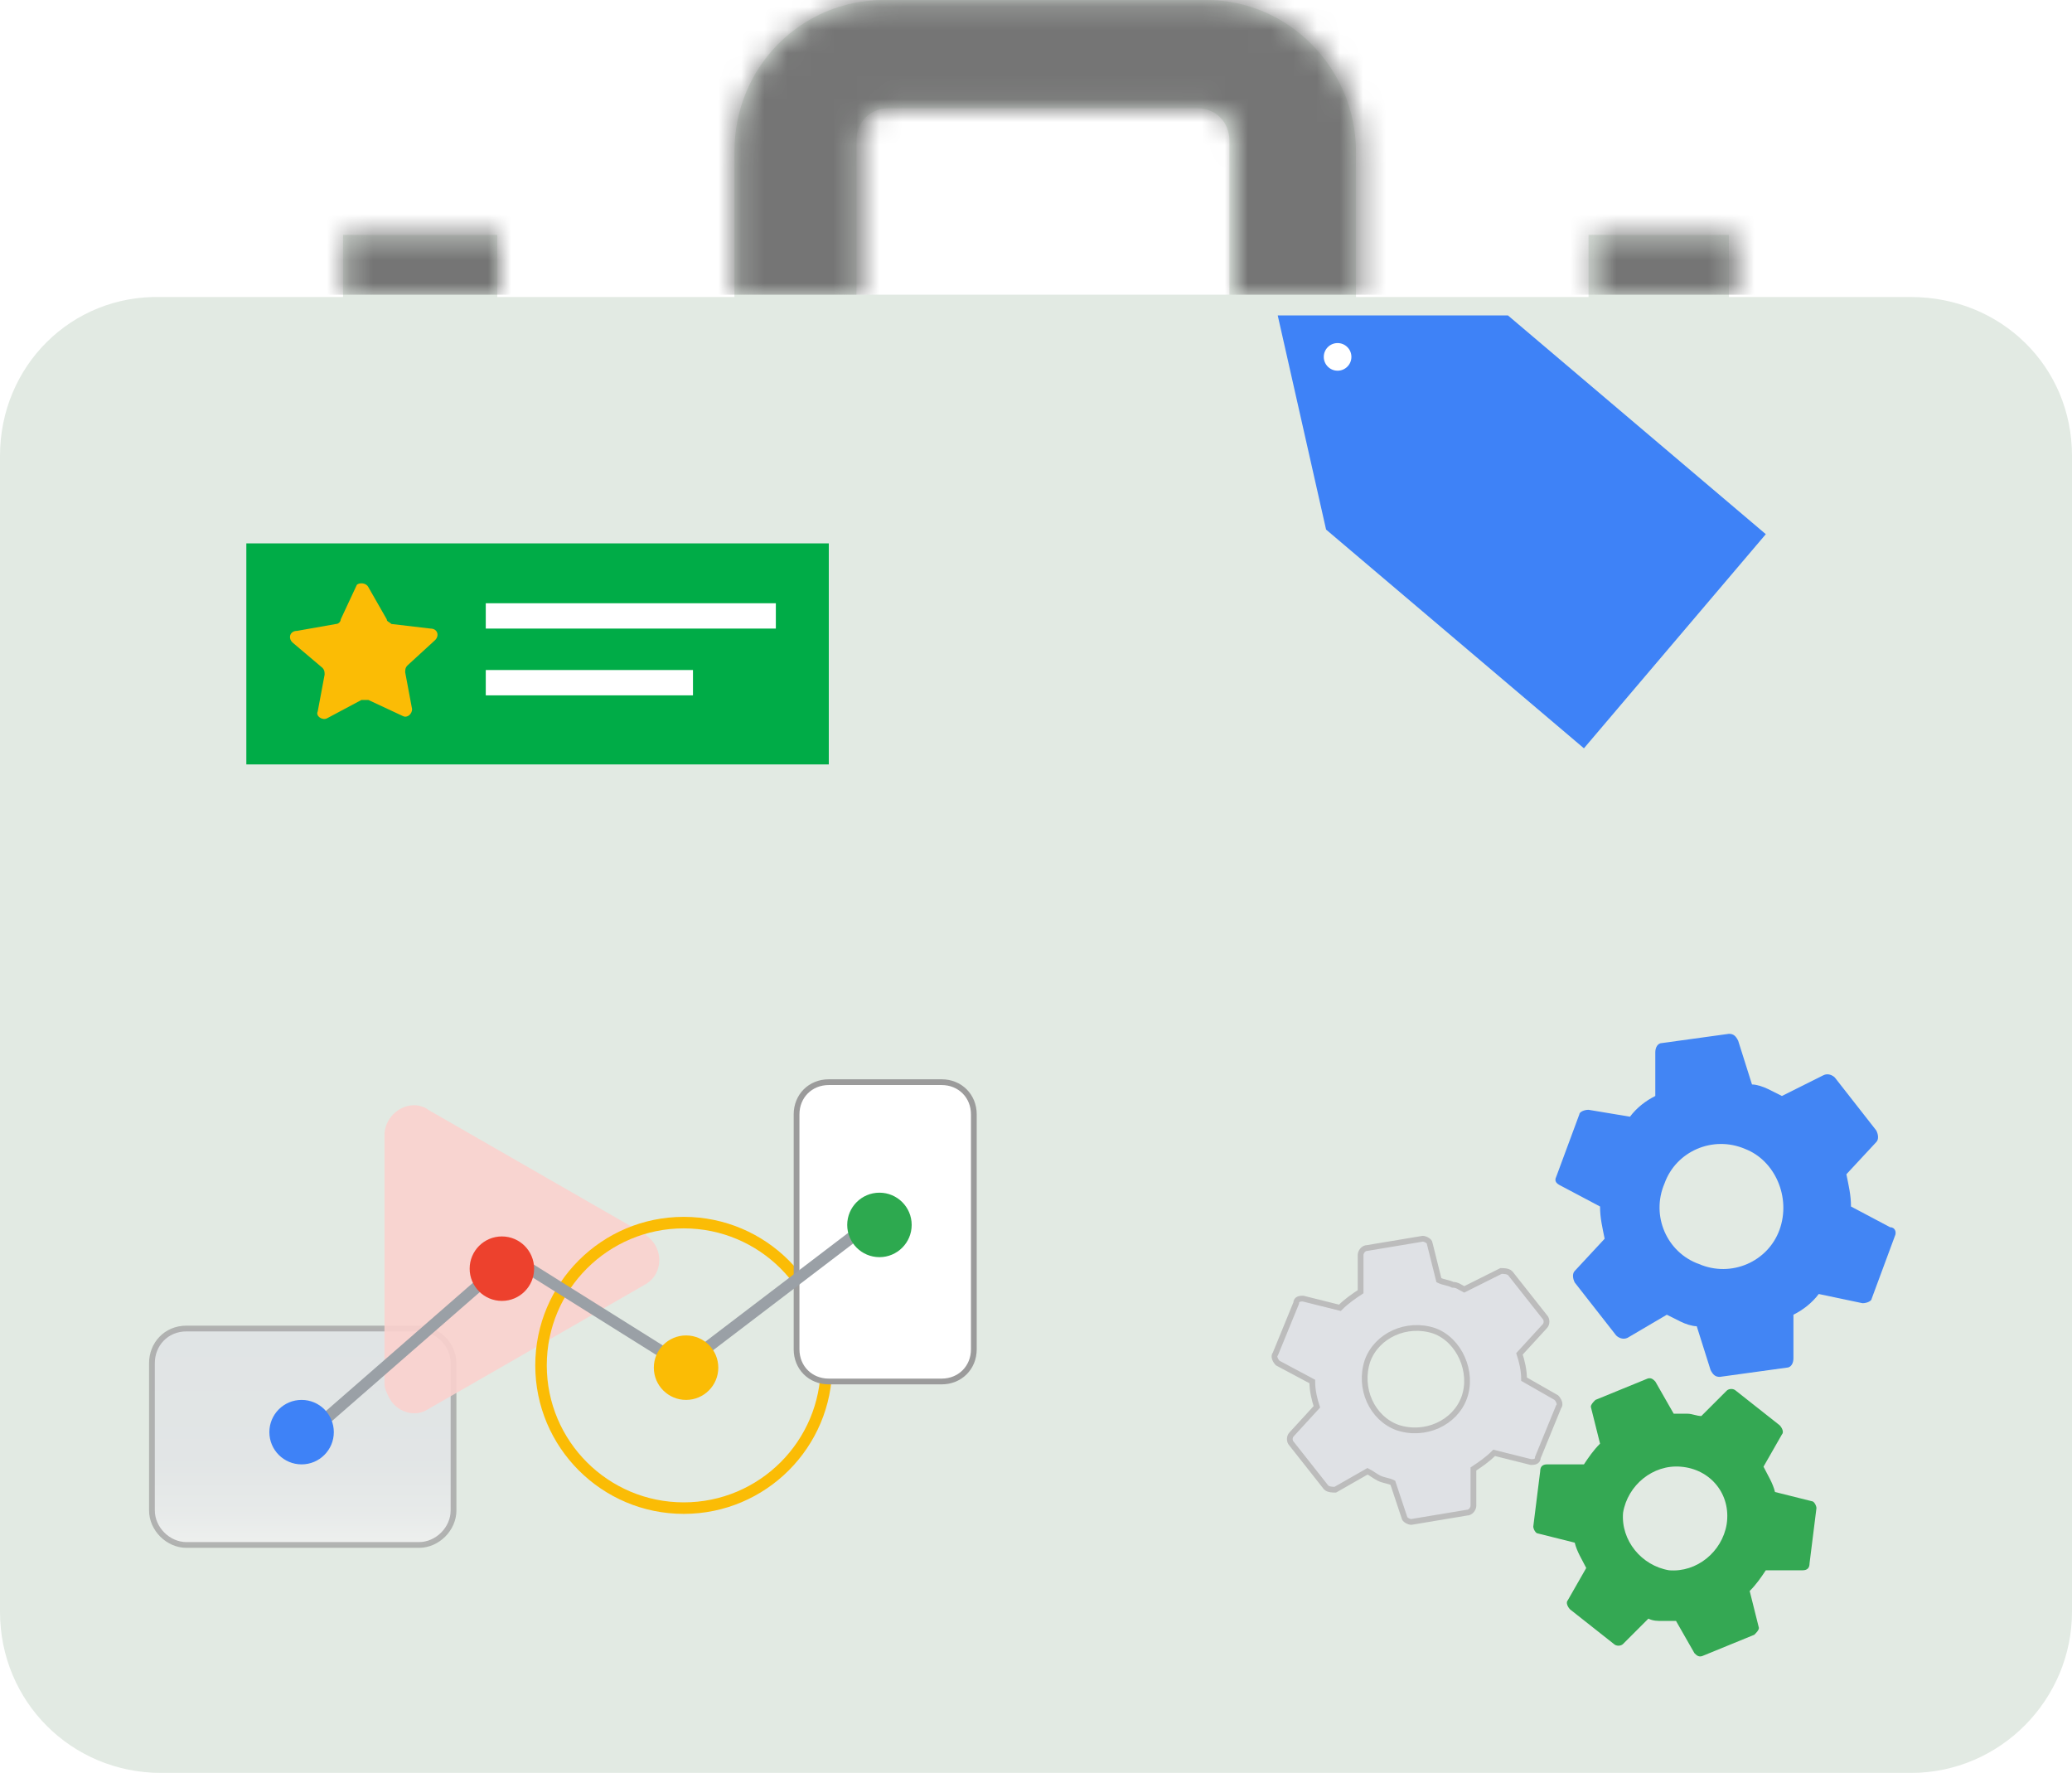 <?xml version="1.0" encoding="utf-8"?>
<!-- Generator: Adobe Illustrator 24.2.3, SVG Export Plug-In . SVG Version: 6.00 Build 0)  -->
<svg version="1.1" id="Layer_1" xmlns="http://www.w3.org/2000/svg" xmlns:xlink="http://www.w3.org/1999/xlink" x="0px" y="0px"
	 viewBox="0 0 90 77" style="enable-background:new 0 0 90 77;" xml:space="preserve">
<style type="text/css">
	.st0{fill-rule:evenodd;clip-rule:evenodd;fill:#E2EAE3;}
	.st1{filter:url(#Adobe_OpacityMaskFilter);}
	.st2{fill-rule:evenodd;clip-rule:evenodd;fill:#FFFFFF;}
	.st3{mask:url(#mask-2_1_);fill-rule:evenodd;clip-rule:evenodd;fill:#757575;}
	.st4{fill:#3E82F7;}
	.st5{fill:#FFFFFF;}
	.st6{fill:#00AC47;}
	.st7{fill:#FBBC05;}
	.st8{fill:#4285F4;}
	.st9{fill:#34A853;}
	.st10{fill:#DFE1E5;stroke:#BCBCBC;stroke-width:0.25;stroke-miterlimit:10;}
	.st11{opacity:0.79;fill:url(#SVGID_1_);stroke:#A3A3A3;stroke-width:0.25;stroke-miterlimit:10;enable-background:new    ;}
	.st12{opacity:0.9;fill:#FBD2CE;enable-background:new    ;}
	.st13{fill:none;stroke:#FBBC05;stroke-width:0.5;stroke-miterlimit:10;}
	.st14{fill:#FFFFFF;stroke:#9B9B9B;stroke-width:0.25;stroke-miterlimit:10;}
	.st15{fill:none;stroke:#9AA0A6;stroke-width:0.5;stroke-miterlimit:10;}
	.st16{fill:#ED412D;}
	.st17{fill:#2DA94F;}
</style>
<desc>Created with Sketch.</desc>
<g id="VD-Desktop-2_x2F_11_x2F_19">
	<g id="Gsuite_Referral_homepage_lg" transform="translate(-406, -1265)">
		<g id="Group-41" transform="translate(406, 1265)">
			<path id="Fill-1" class="st0" d="M53.5,12.8H37.2V6.1c0-0.8,0.6-1.4,1.4-1.4h13.4c0.8,0,1.4,0.6,1.4,1.4V12.8z M0,19.8V70
				c0,3.9,3.1,7,7,7h76c3.9,0,7-3.2,7-7V19.8c0-3.9-3.1-6.9-7-6.9h-7.9v-2.7H69v2.7H58.9V6.6c0-3.6-2.9-6.6-6.5-6.6h-14
				c-3.6,0-6.5,2.9-6.5,6.6v6.3H21.6v-2.7h-6.7v2.7H7C3.1,12.8,0,15.9,0,19.8L0,19.8z"/>
			<g id="Group-5">
				<g id="Clip-4">
				</g>
				<defs>
					<filter id="Adobe_OpacityMaskFilter" filterUnits="userSpaceOnUse" x="-26.3" y="-28.2" width="139.7" height="41">
						<feColorMatrix  type="matrix" values="1 0 0 0 0  0 1 0 0 0  0 0 1 0 0  0 0 0 1 0"/>
					</filter>
				</defs>
				<mask maskUnits="userSpaceOnUse" x="-26.3" y="-28.2" width="139.7" height="41" id="mask-2_1_">
					<g class="st1">
						<path id="path-1_1_" class="st2" d="M38.5,0c-3.6,0-6.6,2.9-6.6,6.6l0,0v6.3H21.7v-2.7H15v2.7H7c-3.9,0-7,3.1-7,6.9l0,0V70
							c0,3.9,3.2,7,7,7l0,0h76.3c3.9,0,7-3.2,7-7l0,0V19.8c0-3.9-3.2-6.9-7-6.9l0,0h-7.9v-2.7h-6.1v2.7H59.1V6.6
							c0-3.6-2.9-6.6-6.6-6.6l0,0H38.5z M37.4,6.1c0-0.8,0.6-1.4,1.4-1.4l0,0h13.5c0.8,0,1.4,0.6,1.4,1.4l0,0v6.7H37.4V6.1z"/>
					</g>
				</mask>
				<polygon id="Fill-3" class="st3" points="-26.3,12.8 113.4,12.8 113.4,-28.2 -26.3,-28.2 				"/>
			</g>
			<g id="XMLID_97_">
				<polygon class="st4" points="65.5,13.7 55.5,13.7 57.6,23 68.8,32.5 76.7,23.2 				"/>
				<circle id="XMLID_98_" class="st5" cx="58.1" cy="15.5" r="0.6"/>
			</g>
		</g>
		<g>
			<rect x="416.7" y="1288.6" class="st6" width="25.3" height="9.6"/>
			<g>
				<g>
					<rect x="427.1" y="1291.2" class="st5" width="12.6" height="1.1"/>
				</g>
				<g>
					<rect x="427.1" y="1294.1" class="st5" width="9" height="1.1"/>
				</g>
				<path class="st7" d="M422,1290.5l0.8,1.4c0,0.1,0.1,0.1,0.2,0.2l1.7,0.2c0.3,0,0.4,0.3,0.2,0.5l-1.2,1.1
					c-0.1,0.1-0.1,0.2-0.1,0.3l0.3,1.6c0,0.2-0.2,0.4-0.4,0.3l-1.5-0.7c-0.1,0-0.2,0-0.3,0l-1.5,0.8c-0.2,0.1-0.5-0.1-0.4-0.3
					l0.3-1.6c0-0.1,0-0.2-0.1-0.3l-1.3-1.1c-0.2-0.2-0.1-0.5,0.2-0.5l1.7-0.3c0.1,0,0.2-0.1,0.2-0.2l0.7-1.5
					C421.6,1290.3,421.9,1290.3,422,1290.5z"/>
			</g>
		</g>
	</g>
	<g id="Group-14" transform="translate(10, 25)">
		<path class="st8" d="M67.4,22.6c-0.2-0.1-0.4-0.2-0.6-0.3c-0.2-0.1-0.5-0.2-0.7-0.2l-0.6-1.9c-0.1-0.2-0.2-0.3-0.4-0.3l-2.9,0.4
			c-0.2,0-0.3,0.2-0.3,0.4l0,1.9c-0.4,0.2-0.8,0.5-1.1,0.9L59,23.2c-0.2,0-0.4,0.1-0.4,0.2l-1,2.7c-0.1,0.2,0,0.3,0.2,0.4l1.7,0.9
			c0,0.5,0.1,0.9,0.2,1.4l-1.3,1.4c-0.1,0.1-0.1,0.3,0,0.5l1.8,2.3c0.1,0.1,0.3,0.2,0.5,0.1l1.7-1c0.2,0.1,0.4,0.2,0.6,0.3
			c0.2,0.1,0.5,0.2,0.7,0.2l0.6,1.9c0.1,0.2,0.2,0.3,0.4,0.3l2.9-0.4c0.2,0,0.3-0.2,0.3-0.4l0-1.9c0.4-0.2,0.8-0.5,1.1-0.9l1.9,0.4
			c0.2,0,0.4-0.1,0.4-0.2l1-2.7c0.1-0.2,0-0.4-0.2-0.4l-1.7-0.9c0-0.5-0.1-0.9-0.2-1.4l1.3-1.4c0.1-0.1,0.1-0.3,0-0.5l-1.8-2.3
			c-0.1-0.1-0.3-0.2-0.5-0.1L67.4,22.6z M67.3,28.4c-0.5,1.4-2.1,2.1-3.5,1.5c-1.4-0.5-2.1-2.1-1.5-3.5c0.5-1.4,2.1-2.1,3.5-1.5
			C67.1,25.4,67.8,27,67.3,28.4"/>
		<path class="st9" d="M63.9,36.5c-0.2,0-0.4-0.1-0.6-0.1c-0.2,0-0.4,0-0.6,0L61.9,35c-0.1-0.1-0.2-0.2-0.4-0.1l-2.2,0.9
			c-0.1,0.1-0.2,0.2-0.2,0.3l0.4,1.6c-0.3,0.3-0.5,0.6-0.7,0.9l-1.6,0c-0.2,0-0.3,0.1-0.3,0.3l-0.3,2.4c0,0.1,0.1,0.3,0.2,0.3
			l1.6,0.4c0.1,0.4,0.3,0.7,0.5,1.1l-0.8,1.4c-0.1,0.1,0,0.3,0.1,0.4l1.9,1.5c0.1,0.1,0.3,0.1,0.4,0l1.1-1.1
			c0.2,0.1,0.4,0.1,0.6,0.1c0.2,0,0.4,0,0.6,0l0.8,1.4c0.1,0.1,0.2,0.2,0.4,0.1l2.2-0.9c0.1-0.1,0.2-0.2,0.2-0.3L66,44.1
			c0.3-0.3,0.5-0.6,0.7-0.9l1.6,0c0.2,0,0.3-0.1,0.3-0.3l0.3-2.4c0-0.1-0.1-0.3-0.2-0.3l-1.6-0.4c-0.1-0.4-0.3-0.7-0.5-1.1l0.8-1.4
			c0.1-0.1,0-0.3-0.1-0.4l-1.9-1.5c-0.1-0.1-0.3-0.1-0.4,0L63.9,36.5z M65,41.2c-0.2,1.2-1.3,2.1-2.5,2c-1.2-0.2-2.1-1.3-2-2.5
			c0.2-1.2,1.3-2.1,2.5-2C64.3,38.8,65.2,39.9,65,41.2"/>
		<path class="st10" d="M53.6,31c-0.2-0.1-0.3-0.2-0.5-0.2c-0.2-0.1-0.4-0.1-0.6-0.2L52.1,29c0-0.1-0.2-0.2-0.3-0.2l-2.4,0.4
			c-0.2,0-0.3,0.2-0.3,0.3l0,1.6c-0.3,0.2-0.6,0.4-0.9,0.7l-1.6-0.4c-0.1,0-0.3,0-0.3,0.2l-0.9,2.2c-0.1,0.1,0,0.3,0.1,0.4L47,35
			c0,0.4,0.1,0.8,0.2,1.1l-1.1,1.2c-0.1,0.1-0.1,0.3,0,0.4l1.5,1.9c0.1,0.1,0.3,0.1,0.4,0.1l1.4-0.8c0.2,0.1,0.3,0.2,0.5,0.3
			c0.2,0.1,0.4,0.1,0.6,0.2l0.5,1.5c0,0.1,0.2,0.2,0.3,0.2l2.4-0.4c0.2,0,0.3-0.2,0.3-0.3l0-1.6c0.3-0.2,0.6-0.4,0.9-0.7l1.6,0.4
			c0.1,0,0.3,0,0.3-0.2l0.9-2.2c0.1-0.1,0-0.3-0.1-0.4l-1.4-0.8c0-0.4-0.1-0.8-0.2-1.1l1.1-1.2c0.1-0.1,0.1-0.3,0-0.4l-1.5-1.9
			c-0.1-0.1-0.3-0.1-0.4-0.1L53.6,31z M53.6,35.7c-0.4,1.1-1.7,1.7-2.9,1.3c-1.1-0.4-1.7-1.7-1.3-2.9c0.4-1.1,1.7-1.7,2.9-1.3
			C53.4,33.2,54,34.6,53.6,35.7"/>
	</g>
</g>
<g>
	
		<linearGradient id="SVGID_1_" gradientUnits="userSpaceOnUse" x1="364.144" y1="-257.652" x2="364.144" y2="-248.241" gradientTransform="matrix(1 0 0 -1 -351 -190.5)">
		<stop  offset="0" style="stop-color:#F1F1F1"/>
		<stop  offset="0.15" style="stop-color:#E8E9EB"/>
		<stop  offset="0.4" style="stop-color:#E1E3E6"/>
		<stop  offset="1" style="stop-color:#DFE1E5"/>
	</linearGradient>
	<path class="st11" d="M8.1,57.7h10.1c0.8,0,1.5,0.7,1.5,1.5v6.4c0,0.8-0.7,1.5-1.5,1.5H8.1c-0.8,0-1.5-0.7-1.5-1.5v-6.4
		C6.6,58.4,7.2,57.7,8.1,57.7z"/>
	<path class="st12" d="M16.7,54.7v-5.4c0-0.7,0.6-1.3,1.3-1.3c0.2,0,0.5,0.1,0.6,0.2l4.7,2.7l4.7,2.7c0.6,0.4,0.8,1.1,0.5,1.7
		c-0.1,0.2-0.3,0.4-0.5,0.5l-4.7,2.7l-4.7,2.7c-0.6,0.4-1.4,0.1-1.7-0.5c-0.1-0.2-0.2-0.4-0.2-0.6V54.7z"/>
	<circle class="st13" cx="29.7" cy="59.3" r="6.2"/>
	<path class="st14" d="M36,47h4.9c0.8,0,1.4,0.6,1.4,1.4v10.2c0,0.8-0.6,1.4-1.4,1.4H36c-0.8,0-1.4-0.6-1.4-1.4V48.4
		C34.6,47.6,35.2,47,36,47z"/>
	<polyline class="st15" points="13.6,62.1 22.2,54.6 29.7,59.3 38.1,52.9 	"/>
	<circle class="st4" cx="13.1" cy="62.2" r="1.4"/>
	<circle class="st7" cx="29.8" cy="59.4" r="1.4"/>
	<circle class="st16" cx="21.8" cy="55.1" r="1.4"/>
	<circle class="st17" cx="38.2" cy="53.2" r="1.4"/>
</g>
</svg>
